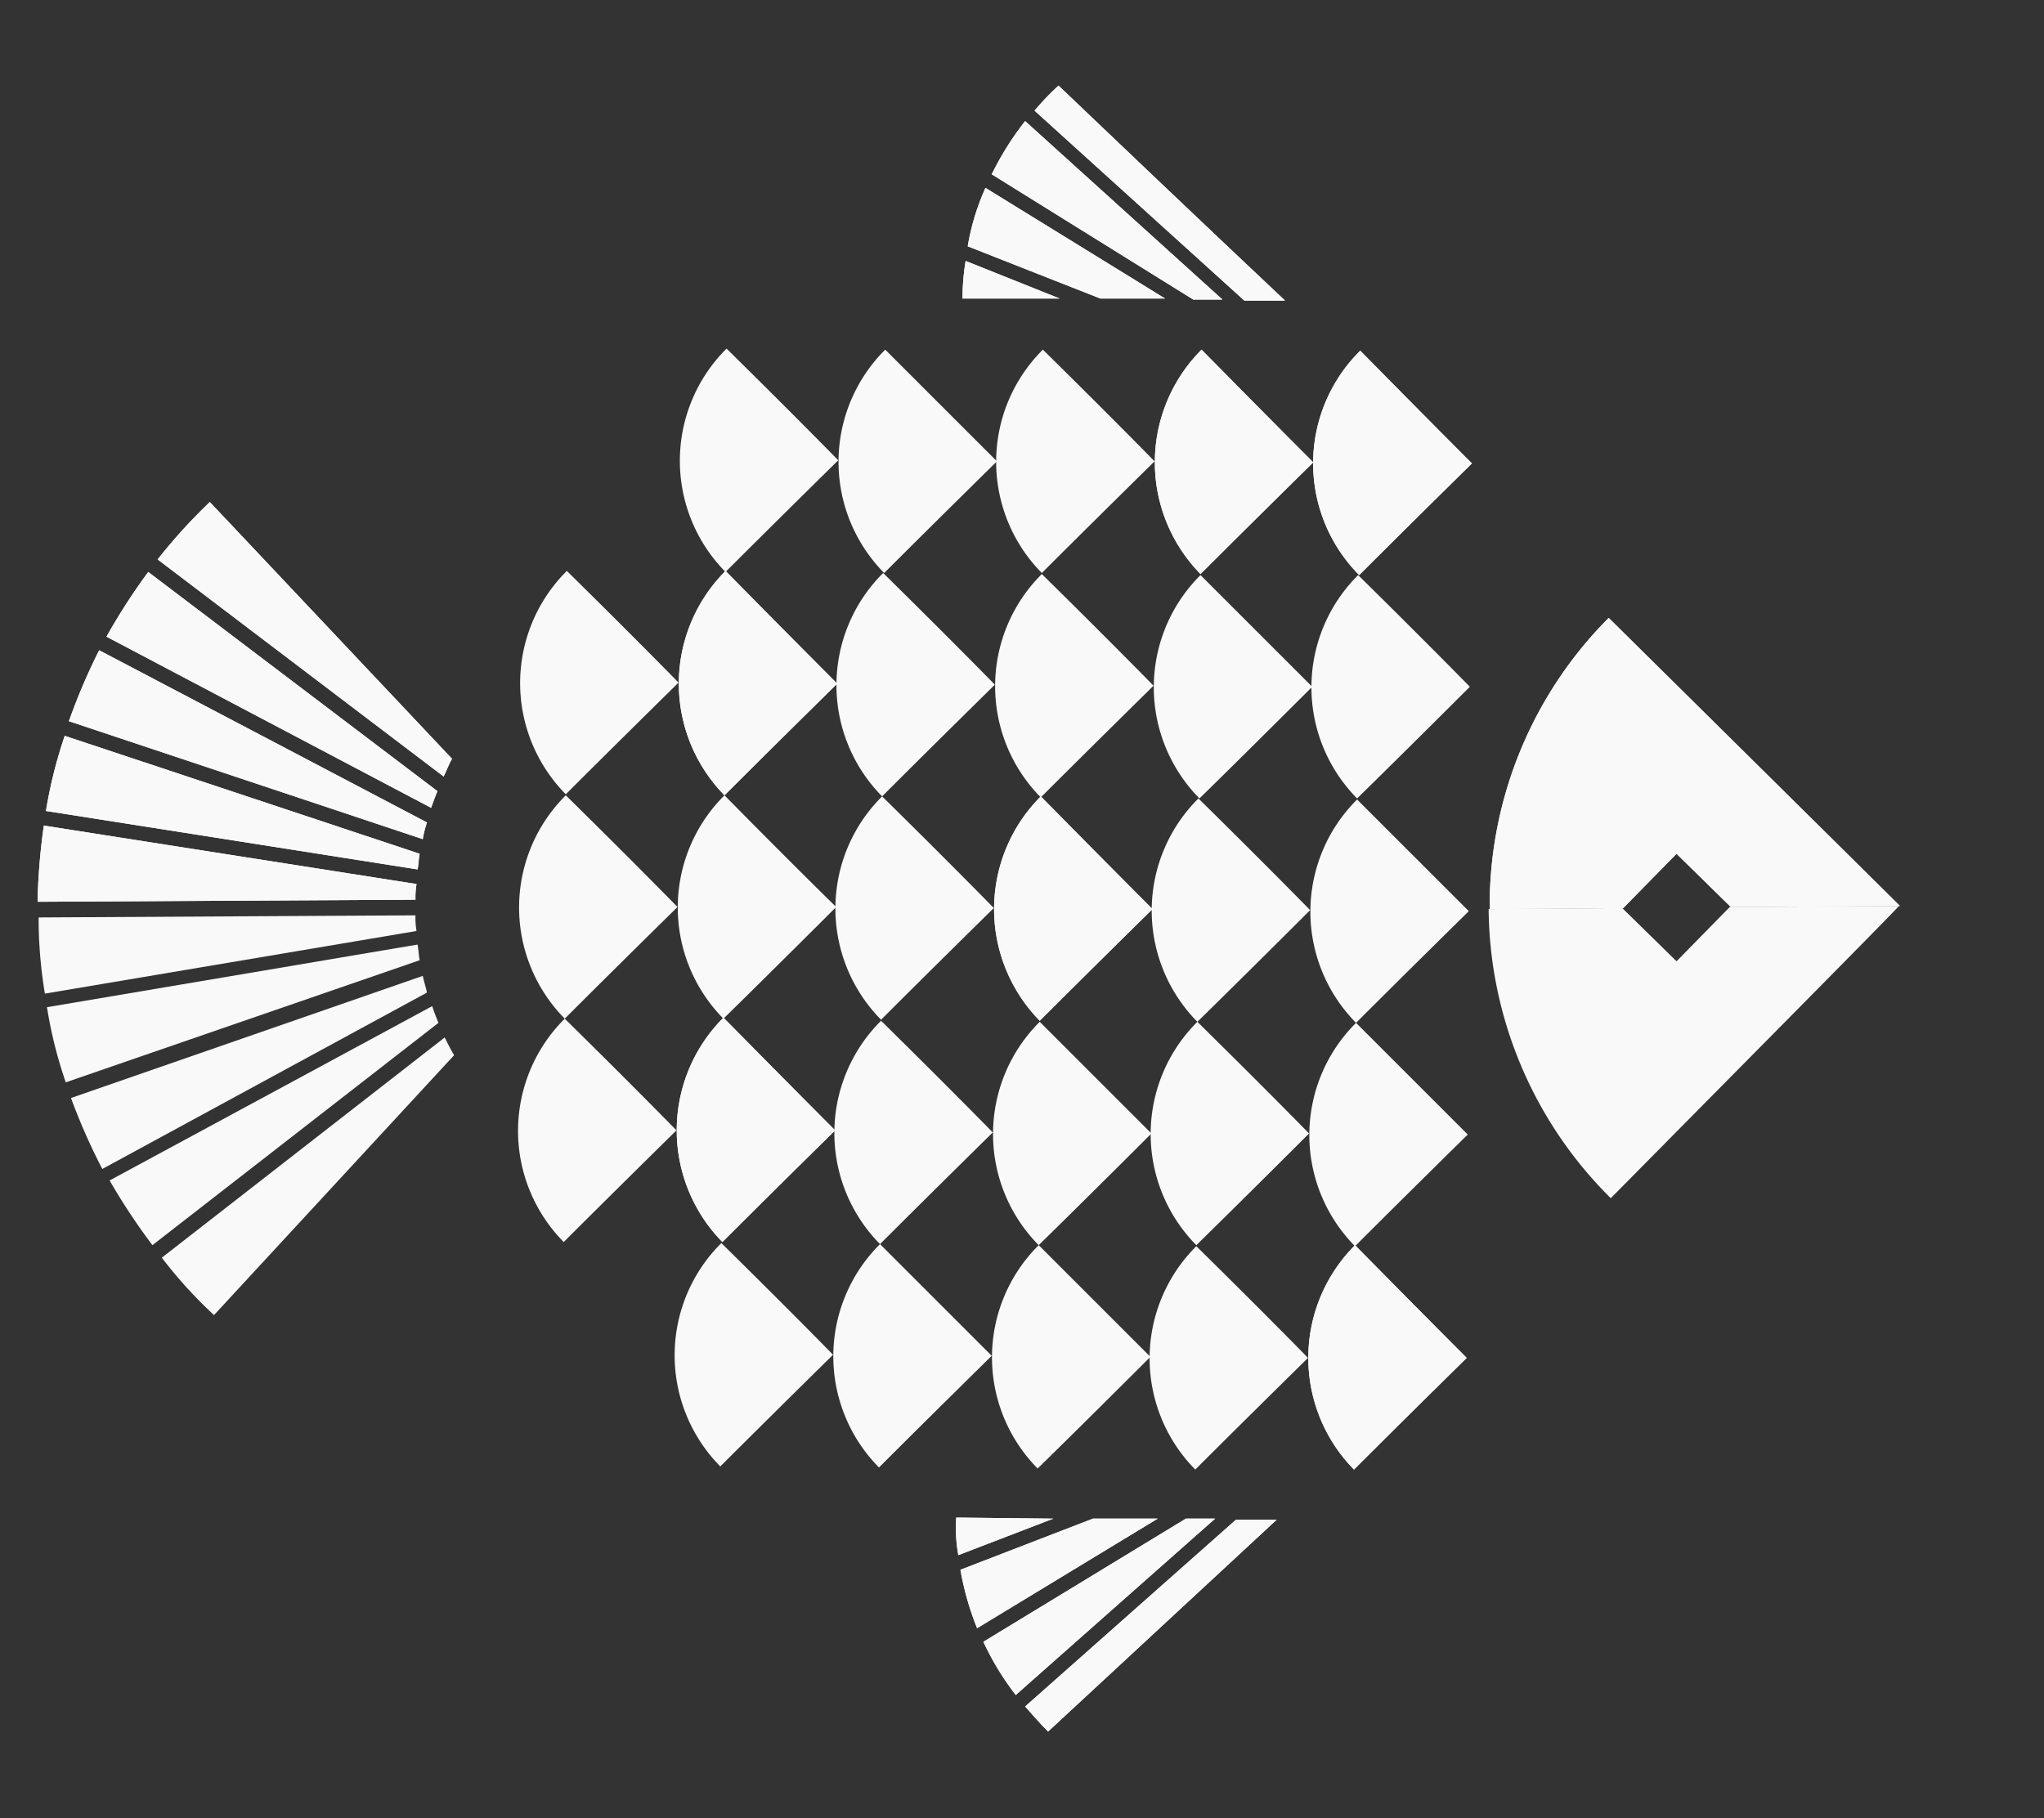 <?xml version="1.0" encoding="UTF-8"?> <svg xmlns="http://www.w3.org/2000/svg" xmlns:xlink="http://www.w3.org/1999/xlink" viewBox="0 0 195.8 174.2"><rect x="0" y="0" width="195.8" height="174.2" fill="#333333" stroke="none"/> <defs> <style>.cls-1{fill:#f9f9f9;}.cls-2{clip-path:url(#clip-path);}.cls-3{clip-path:url(#clip-path-2);}.cls-4{clip-path:url(#clip-path-3);}.cls-5{clip-path:url(#clip-path-4);}.cls-6{clip-path:url(#clip-path-5);}.cls-7{clip-path:url(#clip-path-6);}.cls-8{clip-path:url(#clip-path-7);}.cls-9{clip-path:url(#clip-path-8);}.cls-10{clip-path:url(#clip-path-9);}.cls-11{clip-path:url(#clip-path-10);}.cls-12{clip-path:url(#clip-path-11);}.cls-13{clip-path:url(#clip-path-12);}.cls-14{clip-path:url(#clip-path-13);}.cls-15{clip-path:url(#clip-path-14);}.cls-16{clip-path:url(#clip-path-15);}.cls-17{clip-path:url(#clip-path-16);}.cls-18{clip-path:url(#clip-path-17);}.cls-19{clip-path:url(#clip-path-18);}.cls-20{clip-path:url(#clip-path-19);}.cls-21{clip-path:url(#clip-path-20);}</style> <clipPath id="clip-path" transform="translate(3.6 8.2)"> <path class="cls-1" d="M126.1,132.6c4.8-4.8,10.8-10.7,10.8-10.7s-4.1-4.1-10.7-10.8a15.27,15.27,0,0,0-.1,21.5"></path> </clipPath> <clipPath id="clip-path-2" transform="translate(3.6 8.2)"> <path class="cls-1" d="M126.6,46.9c4.8-4.8,10.8-10.7,10.8-10.7s-4.1-4.1-10.7-10.8a15.18,15.18,0,0,0-.1,21.5"></path> </clipPath> <clipPath id="clip-path-3" transform="translate(3.6 8.2)"> <path class="cls-1" d="M111.4,46.8c4.8-4.8,10.8-10.7,10.8-10.7s-4.1-4.1-10.7-10.8a15.27,15.27,0,0,0-.1,21.5"></path> </clipPath> <clipPath id="clip-path-4" transform="translate(3.6 8.2)"> <path class="cls-1" d="M96,89.6c4.8-4.8,10.8-10.7,10.8-10.7s-4.1-4.1-10.7-10.8A15.27,15.27,0,0,0,96,89.6"></path> </clipPath> <clipPath id="clip-path-5" transform="translate(3.6 8.2)"> <path class="cls-1" d="M65.6,110.8c4.8-4.8,10.8-10.7,10.8-10.7S72.3,96,65.7,89.3a15.27,15.27,0,0,0-.1,21.5"></path> </clipPath> <clipPath id="clip-path-6" transform="translate(3.6 8.2)"> <path class="cls-1" d="M65.8,68c4.8-4.8,10.8-10.7,10.8-10.7s-4.1-4.1-10.7-10.8A15.27,15.27,0,0,0,65.8,68"></path> </clipPath> <clipPath id="clip-path-7" transform="translate(3.6 8.2)"> <path class="cls-1" d="M139.1,78.9l12.8-.1,5.1-5.2,5.2,5.1,16.2-.1S167.8,68.1,150.5,51a39.09,39.09,0,0,0-11.4,27.9"></path> </clipPath> <clipPath id="clip-path-8" transform="translate(3.6 8.2)"> <path class="cls-1" d="M11.5,45.4,38.9,66.2c.3-.6.5-1.2.8-1.7L16.5,39.9a51.72,51.72,0,0,0-5,5.5"></path> </clipPath> <clipPath id="clip-path-9" transform="translate(3.6 8.2)"> <path class="cls-1" d="M0,78.2,36.2,78a7.57,7.57,0,0,1,.1-1.5L.6,70.9A59.87,59.87,0,0,0,0,78.2"></path> </clipPath> <clipPath id="clip-path-10" transform="translate(3.6 8.2)"> <path class="cls-1" d="M3,60.9,36.9,72.2a9.36,9.36,0,0,1,.4-1.6L5.9,54.1A57.86,57.86,0,0,0,3,60.9"></path> </clipPath> <clipPath id="clip-path-11" transform="translate(3.6 8.2)"> <path class="cls-1" d="M.8,69.5l35.6,5.6c.1-.5.1-1,.2-1.5L2.6,62.3A44.61,44.61,0,0,0,.8,69.5"></path> </clipPath> <clipPath id="clip-path-12" transform="translate(3.6 8.2)"> <path class="cls-1" d="M6.6,52.8,37.7,69.2c.2-.6.4-1.1.6-1.6l-27.7-21a59.3,59.3,0,0,0-4,6.2"></path> </clipPath> <clipPath id="clip-path-13" transform="translate(3.6 8.2)"> <path class="cls-1" d="M91.4,8.5l19.3,12h2.8L94.6,3.4a28.58,28.58,0,0,0-3.2,5.1"></path> </clipPath> <clipPath id="clip-path-14" transform="translate(3.6 8.2)"> <path class="cls-1" d="M89.1,15.4l12.7,5H108L90.8,9.8a22.59,22.59,0,0,0-1.7,5.6"></path> </clipPath> <clipPath id="clip-path-15" transform="translate(3.6 8.2)"> <path class="cls-1" d="M88.6,20.4h9.3l-9-3.6a21.86,21.86,0,0,0-.3,3.6"></path> </clipPath> <clipPath id="clip-path-16" transform="translate(3.6 8.2)"> <path class="cls-1" d="M95.5,2.4l20.1,18.2h3.9S111.2,12.8,97.8,0a25.51,25.51,0,0,0-2.3,2.4"></path> </clipPath> <clipPath id="clip-path-17" transform="translate(3.6 8.2)"> <path class="cls-1" d="M90.6,149.1a26.72,26.72,0,0,0,3.1,5.1l19.1-16.9H110Z"></path> </clipPath> <clipPath id="clip-path-18" transform="translate(3.6 8.2)"> <path class="cls-1" d="M88.4,142.2a27.52,27.52,0,0,0,1.6,5.6l17.3-10.5h-6.2Z"></path> </clipPath> <clipPath id="clip-path-19" transform="translate(3.6 8.2)"> <path class="cls-1" d="M88.2,140.8l9.1-3.5-9.3-.1a14.52,14.52,0,0,0,.2,3.6"></path> </clipPath> <clipPath id="clip-path-20" transform="translate(3.6 8.2)"> <path class="cls-1" d="M94.6,155.3c.7.8,1.4,1.6,2.2,2.4l21.9-20.3h-3.9Z"></path> </clipPath> </defs> <g id="Слой_2" data-name="Слой 2"> <g id="Layer_1" data-name="Layer 1"> <path class="cls-1" d="M126.1,132.6c4.8-4.8,10.8-10.7,10.8-10.7s-4.1-4.1-10.7-10.8a15.27,15.27,0,0,0-.1,21.5" transform="translate(3.6 8.2)"></path> <g class="cls-2"> <polygon class="cls-1" points="137.4 113 148.7 136.9 126.8 147.2 115.5 123.3 137.4 113"></polygon> </g> <path class="cls-1" d="M137,100.5s-6,5.9-10.8,10.7a15.15,15.15,0,0,1,.1-21.4L137,100.5" transform="translate(3.6 8.2)"></path> <path class="cls-1" d="M137.1,79.1s-6,5.9-10.8,10.7a15.15,15.15,0,0,1,.1-21.4l10.7,10.7" transform="translate(3.6 8.2)"></path> <path class="cls-1" d="M137.2,57.6s-5.9,5.9-10.8,10.7a15.15,15.15,0,0,1,.1-21.4c6.7,6.6,10.7,10.7,10.7,10.7" transform="translate(3.6 8.2)"></path> <path class="cls-1" d="M126.6,46.9c4.8-4.8,10.8-10.7,10.8-10.7s-4.1-4.1-10.7-10.8a15.18,15.18,0,0,0-.1,21.5" transform="translate(3.6 8.2)"></path> <g class="cls-3"> <polygon class="cls-1" points="116.9 36.6 138.6 27.9 148.3 52.1 126.6 60.8 116.9 36.6"></polygon> </g> <path class="cls-1" d="M121.7,121.9s-6,5.9-10.8,10.7a15.15,15.15,0,0,1,.1-21.4c6.7,6.6,10.7,10.7,10.7,10.7" transform="translate(3.6 8.2)"></path> <path class="cls-1" d="M121.8,100.4s-5.9,5.9-10.8,10.7a15.15,15.15,0,0,1,.1-21.4c6.7,6.6,10.7,10.7,10.7,10.7" transform="translate(3.6 8.2)"></path> <path class="cls-1" d="M121.9,79s-5.9,5.9-10.8,10.7a15.15,15.15,0,0,1,.1-21.4c6.7,6.6,10.7,10.7,10.7,10.7" transform="translate(3.6 8.2)"></path> <path class="cls-1" d="M122.1,57.6s-5.9,5.9-10.8,10.7a15.15,15.15,0,0,1,.1-21.4l10.7,10.7" transform="translate(3.6 8.2)"></path> <path class="cls-1" d="M111.4,46.8c4.8-4.8,10.8-10.7,10.8-10.7s-4.1-4.1-10.7-10.8a15.27,15.27,0,0,0-.1,21.5" transform="translate(3.6 8.2)"></path> <g class="cls-4"> <polygon class="cls-1" points="123.6 27.9 133 52.2 111.3 60.6 101.9 36.4 123.6 27.9"></polygon> </g> <path class="cls-1" d="M106.6,121.8s-5.9,5.9-10.8,10.7a15.15,15.15,0,0,1,.1-21.4l10.7,10.7" transform="translate(3.6 8.2)"></path> <path class="cls-1" d="M106.7,100.4s-5.9,5.9-10.8,10.7A15.15,15.15,0,0,1,96,89.7l10.7,10.7" transform="translate(3.6 8.2)"></path> <path class="cls-1" d="M96,89.6c4.8-4.8,10.8-10.7,10.8-10.7s-4.1-4.1-10.7-10.8A15.27,15.27,0,0,0,96,89.6" transform="translate(3.6 8.2)"></path> <g class="cls-5"> <polygon class="cls-1" points="107.9 70.4 118 94.6 96.2 103.7 86.1 79.5 107.9 70.4"></polygon> </g> <path class="cls-1" d="M106.9,57.5s-6,5.9-10.8,10.7a15.15,15.15,0,0,1,.1-21.4c6.7,6.6,10.7,10.7,10.7,10.7" transform="translate(3.6 8.2)"></path> <path class="cls-1" d="M107,36s-6,5.9-10.8,10.7a15.15,15.15,0,0,1,.1-21.4C103,31.9,107,36,107,36" transform="translate(3.6 8.2)"></path> <path class="cls-1" d="M91.4,121.7s-6,5.9-10.8,10.7a15.15,15.15,0,0,1,.1-21.4l10.7,10.7" transform="translate(3.6 8.2)"></path> <path class="cls-1" d="M91.5,100.3s-6,5.9-10.8,10.7a15.15,15.15,0,0,1,.1-21.4c6.7,6.6,10.7,10.7,10.7,10.7" transform="translate(3.6 8.2)"></path> <path class="cls-1" d="M91.6,78.8s-6,5.9-10.8,10.7a15.15,15.15,0,0,1,.1-21.4c6.7,6.6,10.7,10.7,10.7,10.7" transform="translate(3.6 8.2)"></path> <path class="cls-1" d="M91.7,57.4s-6,5.9-10.8,10.7A15.15,15.15,0,0,1,81,46.7c6.7,6.6,10.7,10.7,10.7,10.7" transform="translate(3.6 8.2)"></path> <path class="cls-1" d="M91.9,36s-6,5.9-10.8,10.7a15.15,15.15,0,0,1,.1-21.4L91.9,36" transform="translate(3.6 8.2)"></path> <path class="cls-1" d="M76.2,121.6s-6,5.9-10.8,10.7a15.15,15.15,0,0,1,.1-21.4c6.7,6.6,10.7,10.7,10.7,10.7" transform="translate(3.6 8.2)"></path> <path class="cls-1" d="M65.6,110.8c4.8-4.8,10.8-10.7,10.8-10.7S72.3,96,65.7,89.3a15.27,15.27,0,0,0-.1,21.5" transform="translate(3.6 8.2)"></path> <g class="cls-6"> <polygon class="cls-1" points="75 90 89.7 112.7 68.2 126.7 53.5 104 75 90"></polygon> </g> <path class="cls-1" d="M76.5,78.7s-5.9,5.9-10.8,10.7A15.15,15.15,0,0,1,65.8,68c6.6,6.7,10.7,10.7,10.7,10.7" transform="translate(3.6 8.2)"></path> <path class="cls-1" d="M65.8,68c4.8-4.8,10.8-10.7,10.8-10.7s-4.1-4.1-10.7-10.8A15.27,15.27,0,0,0,65.8,68" transform="translate(3.6 8.2)"></path> <g class="cls-7"> <polygon class="cls-1" points="77.9 49 87.6 73.2 65.8 81.9 56.1 57.7 77.9 49"></polygon> </g> <path class="cls-1" d="M76.7,35.9s-6,5.9-10.8,10.7A15.15,15.15,0,0,1,66,25.2c6.7,6.6,10.7,10.7,10.7,10.7" transform="translate(3.6 8.2)"></path> <path class="cls-1" d="M61.2,100.1s-6,5.9-10.8,10.7a15.15,15.15,0,0,1,.1-21.4c6.7,6.6,10.7,10.7,10.7,10.7" transform="translate(3.6 8.2)"></path> <path class="cls-1" d="M61.3,78.7s-6,5.9-10.8,10.7A15.15,15.15,0,0,1,50.6,68c6.7,6.6,10.7,10.7,10.7,10.7" transform="translate(3.6 8.2)"></path> <path class="cls-1" d="M61.4,57.2s-6,5.9-10.8,10.7a15.15,15.15,0,0,1,.1-21.4c6.7,6.6,10.7,10.7,10.7,10.7" transform="translate(3.6 8.2)"></path> <path class="cls-1" d="M139.1,78.9l12.8-.1,5.1-5.2,5.2,5.1,16.2-.1S167.8,68.1,150.5,51a39.09,39.09,0,0,0-11.4,27.9" transform="translate(3.6 8.2)"></path> <g class="cls-8"> <polygon class="cls-1" points="195.8 72.2 163.7 106.7 128.7 74.2 160.9 39.7 195.8 72.2"></polygon> </g> <path class="cls-1" d="M150.7,106.6A39.46,39.46,0,0,1,139,78.9l12.8-.1,5.2,5.1,5.1-5.2,16.2-.1c0,.1-10.5,10.7-27.6,28" transform="translate(3.6 8.2)"></path> <path class="cls-1" d="M36.4,82.3c.1.5.1,1,.2,1.5L2.7,95.5A42.13,42.13,0,0,1,.9,88.3Z" transform="translate(3.6 8.2)"></path> <path class="cls-1" d="M36.9,85.3c.1.5.3,1.1.4,1.6L6.2,103.8a58.54,58.54,0,0,1-3-6.8Z" transform="translate(3.6 8.2)"></path> <path class="cls-1" d="M37.8,88.2c.2.6.4,1.1.6,1.6L11,111.1a60.36,60.36,0,0,1-4.1-6.2Z" transform="translate(3.6 8.2)"></path> <path class="cls-1" d="M36.2,79.5a7.57,7.57,0,0,0,.1,1.5L.7,87a44,44,0,0,1-.6-7.3Z" transform="translate(3.6 8.2)"></path> <path class="cls-1" d="M11.5,45.4,38.9,66.2c.3-.6.5-1.2.8-1.7L16.5,39.9a51.72,51.72,0,0,0-5,5.5" transform="translate(3.6 8.2)"></path> <g class="cls-9"> <polygon class="cls-1" points="6 51.7 39.4 38.4 52.3 70.8 18.9 84.2 6 51.7"></polygon> </g> <path class="cls-1" d="M39,91.2c.3.6.6,1.2.9,1.7l-23,24.9a43.54,43.54,0,0,1-5-5.5Z" transform="translate(3.6 8.2)"></path> <path class="cls-1" d="M0,78.2,36.2,78a7.57,7.57,0,0,1,.1-1.5L.6,70.9A59.87,59.87,0,0,0,0,78.2" transform="translate(3.6 8.2)"></path> <g class="cls-10"> <polygon class="cls-1" points="1.1 80.1 34.9 66.7 42.4 85.4 8.6 98.9 1.1 80.1"></polygon> </g> <path class="cls-1" d="M3,60.9,36.9,72.2a9.36,9.36,0,0,1,.4-1.6L5.9,54.1A57.86,57.86,0,0,0,3,60.9" transform="translate(3.6 8.2)"></path> <g class="cls-11"> <polygon class="cls-1" points="0.4 64.8 36.2 50.5 47.1 77.9 11.3 92.2 0.4 64.8"></polygon> </g> <path class="cls-1" d="M.8,69.5l35.6,5.6c.1-.5.1-1,.2-1.5L2.6,62.3A44.61,44.61,0,0,0,.8,69.5" transform="translate(3.6 8.2)"></path> <g class="cls-12"> <polygon class="cls-1" points="0 72.3 35.3 58.2 44.6 81.6 9.3 95.7 0 72.3"></polygon> </g> <path class="cls-1" d="M6.6,52.8,37.7,69.2c.2-.6.4-1.1.6-1.6l-27.7-21a59.3,59.3,0,0,0-4,6.2" transform="translate(3.6 8.2)"></path> <g class="cls-13"> <polygon class="cls-1" points="2.4 57.9 37.5 43.9 49.7 74.3 14.5 88.3 2.4 57.9"></polygon> </g> <path class="cls-1" d="M91.4,8.5l19.3,12h2.8L94.6,3.4a28.58,28.58,0,0,0-3.2,5.1" transform="translate(3.6 8.2)"></path> <g class="cls-14"> <polygon class="cls-1" points="89.1 14 114 4.1 122.9 26.4 98 36.3 89.1 14"></polygon> </g> <path class="cls-1" d="M89.1,15.4l12.7,5H108L90.8,9.8a22.59,22.59,0,0,0-1.7,5.6" transform="translate(3.6 8.2)"></path> <g class="cls-15"> <polygon class="cls-1" points="89 19.5 109 11.5 115.2 27.2 95.3 35.2 89 19.5"></polygon> </g> <path class="cls-1" d="M88.6,20.4h9.3l-9-3.6a21.86,21.86,0,0,0-.3,3.6" transform="translate(3.6 8.2)"></path> <g class="cls-16"> <polygon class="cls-1" points="90.9 25.6 100.2 21.9 102.7 28.2 93.5 31.8 90.9 25.6"></polygon> </g> <path class="cls-1" d="M95.5,2.4l20.1,18.2h3.9S111.2,12.8,97.8,0a25.51,25.51,0,0,0-2.3,2.4" transform="translate(3.6 8.2)"></path> <g class="cls-17"> <polygon class="cls-1" points="92 11 119.8 0 130.1 26 102.3 37 92 11"></polygon> </g> <path class="cls-1" d="M90.6,149.1a26.72,26.72,0,0,0,3.1,5.1l19.1-16.9H110Z" transform="translate(3.6 8.2)"></path> <g class="cls-18"> <polygon class="cls-1" points="88.4 147.8 113.4 137.9 122.2 160.1 97.3 170 88.4 147.8"></polygon> </g> <path class="cls-1" d="M88.4,142.2a27.52,27.52,0,0,0,1.6,5.6l17.3-10.5h-6.2Z" transform="translate(3.6 8.2)"></path> <g class="cls-19"> <polygon class="cls-1" points="88.4 146.9 108.3 139 114.5 154.6 94.6 162.5 88.4 146.9"></polygon> </g> <path class="cls-1" d="M88.2,140.8l9.1-3.5-9.3-.1a14.52,14.52,0,0,0,.2,3.6" transform="translate(3.6 8.2)"></path> <g class="cls-20"> <polygon class="cls-1" points="90.3 145.9 99.6 142.2 102 148.5 92.8 152.1 90.3 145.9"></polygon> </g> <path class="cls-1" d="M94.6,155.3c.7.8,1.4,1.6,2.2,2.4l21.9-20.3h-3.9Z" transform="translate(3.6 8.2)"></path> <g class="cls-21"> <polygon class="cls-1" points="91.2 148.3 119.1 137.2 129.4 163.1 101.5 174.2 91.2 148.3"></polygon> </g> </g> </g> </svg> 